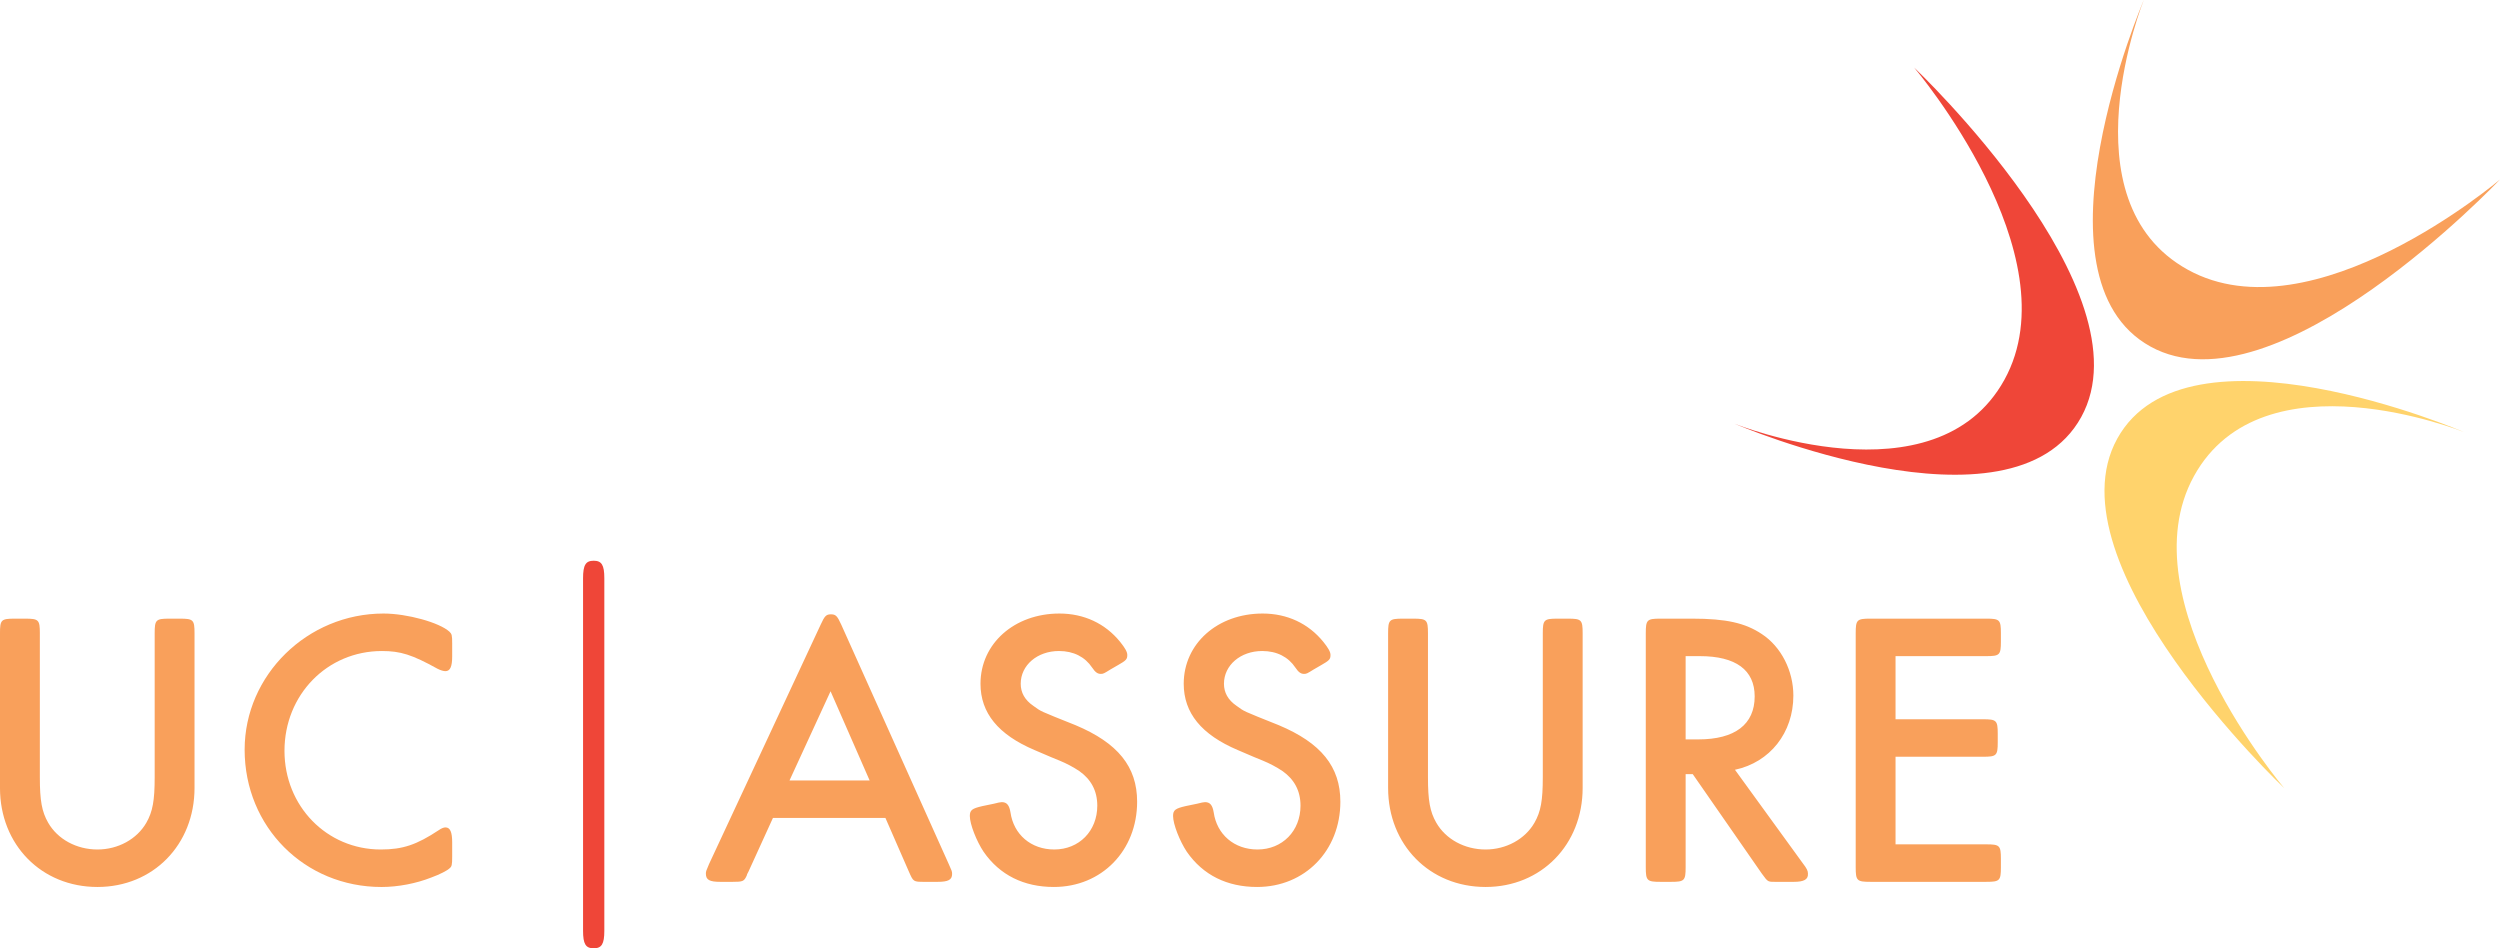 <?xml version="1.0" encoding="UTF-8"?><svg id="Layer_2" xmlns="http://www.w3.org/2000/svg" viewBox="0 0 212.968 80.782"><defs><style>.cls-1{fill:#ef4638;}.cls-2{fill:#f9a05b;}.cls-3{fill:#ffd36c;}</style></defs><g id="Layer_1-2"><g><path class="cls-1" d="m147.771,36.098s23.616,10.144,29.523-.57c5.904-10.712-14.235-29.774-14.235-29.774,0,0,13.563,15.942,7.694,26.593-5.872,10.647-22.982,3.751-22.982,3.751h0Z"/><path class="cls-2" d="m182.625,0s-10.141,23.616.571,29.523c10.712,5.906,29.772-14.233,29.772-14.233,0,0-15.94,13.561-26.589,7.69-10.649-5.869-3.754-22.98-3.754-22.98h0Z"/><path class="cls-3" d="m209.881,36.8s-23.616-10.141-29.521.573c-5.906,10.71,14.231,29.773,14.231,29.773,0,0-13.56-15.943-7.691-26.591,5.872-10.648,22.981-3.754,22.981-3.754h0Z"/><path class="cls-2" d="m75.426,69.676l1.983,4.538c.403.908.37.908,1.378.908h1.076c.907,0,1.244-.168,1.244-.672,0-.235-.034-.269-.269-.807l-9.177-20.437c-.336-.74-.471-.874-.874-.874-.403,0-.538.134-.874.874l-9.513,20.403c-.235.571-.269.605-.269.807,0,.538.303.706,1.244.706h1.008c.907,0,1.008-.034,1.244-.571,0-.067.067-.168.134-.303l2.084-4.571h9.58Zm-1.345-3.193h-6.824l3.496-7.597,3.328,7.597h0Zm21.143-9.815c.706-.403.807-.504.807-.874,0-.269-.202-.605-.605-1.109-1.277-1.58-3.093-2.42-5.177-2.42-3.832,0-6.723,2.555-6.723,5.983,0,2.487,1.513,4.336,4.605,5.647l.706.302.706.302.739.303c.571.235,1.143.538,1.647.874,1.008.706,1.546,1.681,1.546,2.958,0,2.151-1.546,3.731-3.664,3.731-1.983,0-3.462-1.277-3.731-3.16-.101-.605-.303-.874-.74-.874q-.168,0-.672.134l-.975.202c-.874.202-1.076.336-1.076.84,0,.706.572,2.151,1.177,3.059,1.378,1.983,3.429,2.992,5.983,2.992,4.067,0,7.092-3.093,7.092-7.261,0-2.992-1.647-5.008-5.244-6.521-3.193-1.277-2.891-1.143-3.597-1.647-.74-.504-1.076-1.143-1.076-1.882,0-1.58,1.412-2.79,3.26-2.79,1.244,0,2.219.504,2.824,1.412.269.403.471.538.74.538.202,0,.269-.034.807-.37l.639-.37h0Zm17.311,0c.706-.403.807-.504.807-.874,0-.269-.202-.605-.605-1.109-1.278-1.58-3.093-2.42-5.177-2.42-3.832,0-6.722,2.555-6.722,5.983,0,2.487,1.512,4.336,4.605,5.647l.705.302.706.302.74.303c.571.235,1.143.538,1.647.874,1.008.706,1.546,1.681,1.546,2.958,0,2.151-1.546,3.731-3.664,3.731-1.983,0-3.462-1.277-3.731-3.16-.101-.605-.302-.874-.739-.874q-.168,0-.673.134l-.974.202c-.874.202-1.076.336-1.076.84,0,.706.571,2.151,1.176,3.059,1.379,1.983,3.429,2.992,5.984,2.992,4.067,0,7.092-3.093,7.092-7.261,0-2.992-1.647-5.008-5.244-6.521-3.193-1.277-2.89-1.143-3.596-1.647-.74-.504-1.076-1.143-1.076-1.882,0-1.58,1.412-2.79,3.261-2.79,1.243,0,2.218.504,2.823,1.412.269.403.471.538.74.538.201,0,.269-.034.806-.37l.639-.37h0Zm9.109-2.723c0-1.143-.1-1.244-1.243-1.244h-.908c-1.143,0-1.244.101-1.244,1.244v13.177c0,4.84,3.53,8.437,8.303,8.437,4.739,0,8.269-3.597,8.269-8.437v-13.177c0-1.143-.101-1.244-1.244-1.244h-.907c-1.143,0-1.244.101-1.244,1.244v12.269c0,1.983-.168,2.924-.706,3.866-.807,1.412-2.42,2.286-4.168,2.286-1.782,0-3.395-.874-4.202-2.286-.538-.941-.706-1.882-.706-3.866v-12.269h0Zm26.152,11.63c2.991-.639,4.975-3.16,4.975-6.319,0-2.118-1.042-4.168-2.689-5.244-1.412-.941-3.026-1.311-5.916-1.311h-2.723c-1.143,0-1.244.101-1.244,1.244v19.933c0,1.143.101,1.244,1.244,1.244h.907c1.143,0,1.244-.101,1.244-1.244v-7.933h.605l5.883,8.471c.571.773.47.706,1.411.706h1.311c.874,0,1.244-.202,1.21-.706,0-.235-.101-.437-.437-.874l-5.781-7.967h0Zm-4.202-2.588v-7.093h1.21c3.059,0,4.672,1.177,4.672,3.429,0,2.387-1.68,3.664-4.806,3.664h-1.076Zm17.882-7.093h7.732c1.142,0,1.243-.101,1.243-1.244v-.706c0-1.143-.101-1.244-1.243-1.244h-9.883c-1.143,0-1.243.101-1.243,1.244v19.933c0,1.143.1,1.244,1.243,1.244h9.883c1.142,0,1.243-.101,1.243-1.244v-.706c0-1.143-.101-1.244-1.243-1.244h-7.732v-7.462h7.463c1.143,0,1.243-.101,1.243-1.244v-.706c0-1.143-.1-1.244-1.243-1.244h-7.463v-5.378h0Z"/><path class="cls-1" d="m51.481,49.261c0-1.132-.227-1.494-.906-1.494-.679,0-.906.362-.906,1.494v30.027c0,1.132.226,1.494.906,1.494.679,0,.906-.362.906-1.494v-30.027h0Z"/><path class="cls-2" d="m3.395,53.945c0-1.143-.101-1.244-1.244-1.244h-.908c-1.143,0-1.244.101-1.244,1.244v13.177c0,4.84,3.529,8.437,8.303,8.437,4.739,0,8.269-3.597,8.269-8.437v-13.177c0-1.143-.101-1.244-1.244-1.244h-.907c-1.143,0-1.244.101-1.244,1.244v12.269c0,1.983-.168,2.924-.706,3.866-.807,1.412-2.42,2.286-4.168,2.286-1.782,0-3.395-.874-4.202-2.286-.538-.941-.706-1.882-.706-3.866v-12.269h0Zm35.126.908c0-.773-.034-.84-.235-1.042-.84-.773-3.597-1.546-5.614-1.546-6.487,0-11.832,5.244-11.832,11.597,0,6.588,5.109,11.698,11.664,11.698,1.412,0,2.958-.303,4.235-.807.74-.269,1.378-.605,1.546-.773.202-.168.235-.269.235-1.009v-1.21c0-.874-.168-1.277-.572-1.277-.134,0-.336.067-.571.235-1.882,1.244-3.059,1.647-4.941,1.647-4.605,0-8.202-3.697-8.202-8.403,0-4.773,3.63-8.504,8.302-8.504,1.58,0,2.555.302,4.74,1.513.269.134.504.202.672.202.403,0,.572-.403.572-1.244v-1.076h0Z"/></g></g></svg>